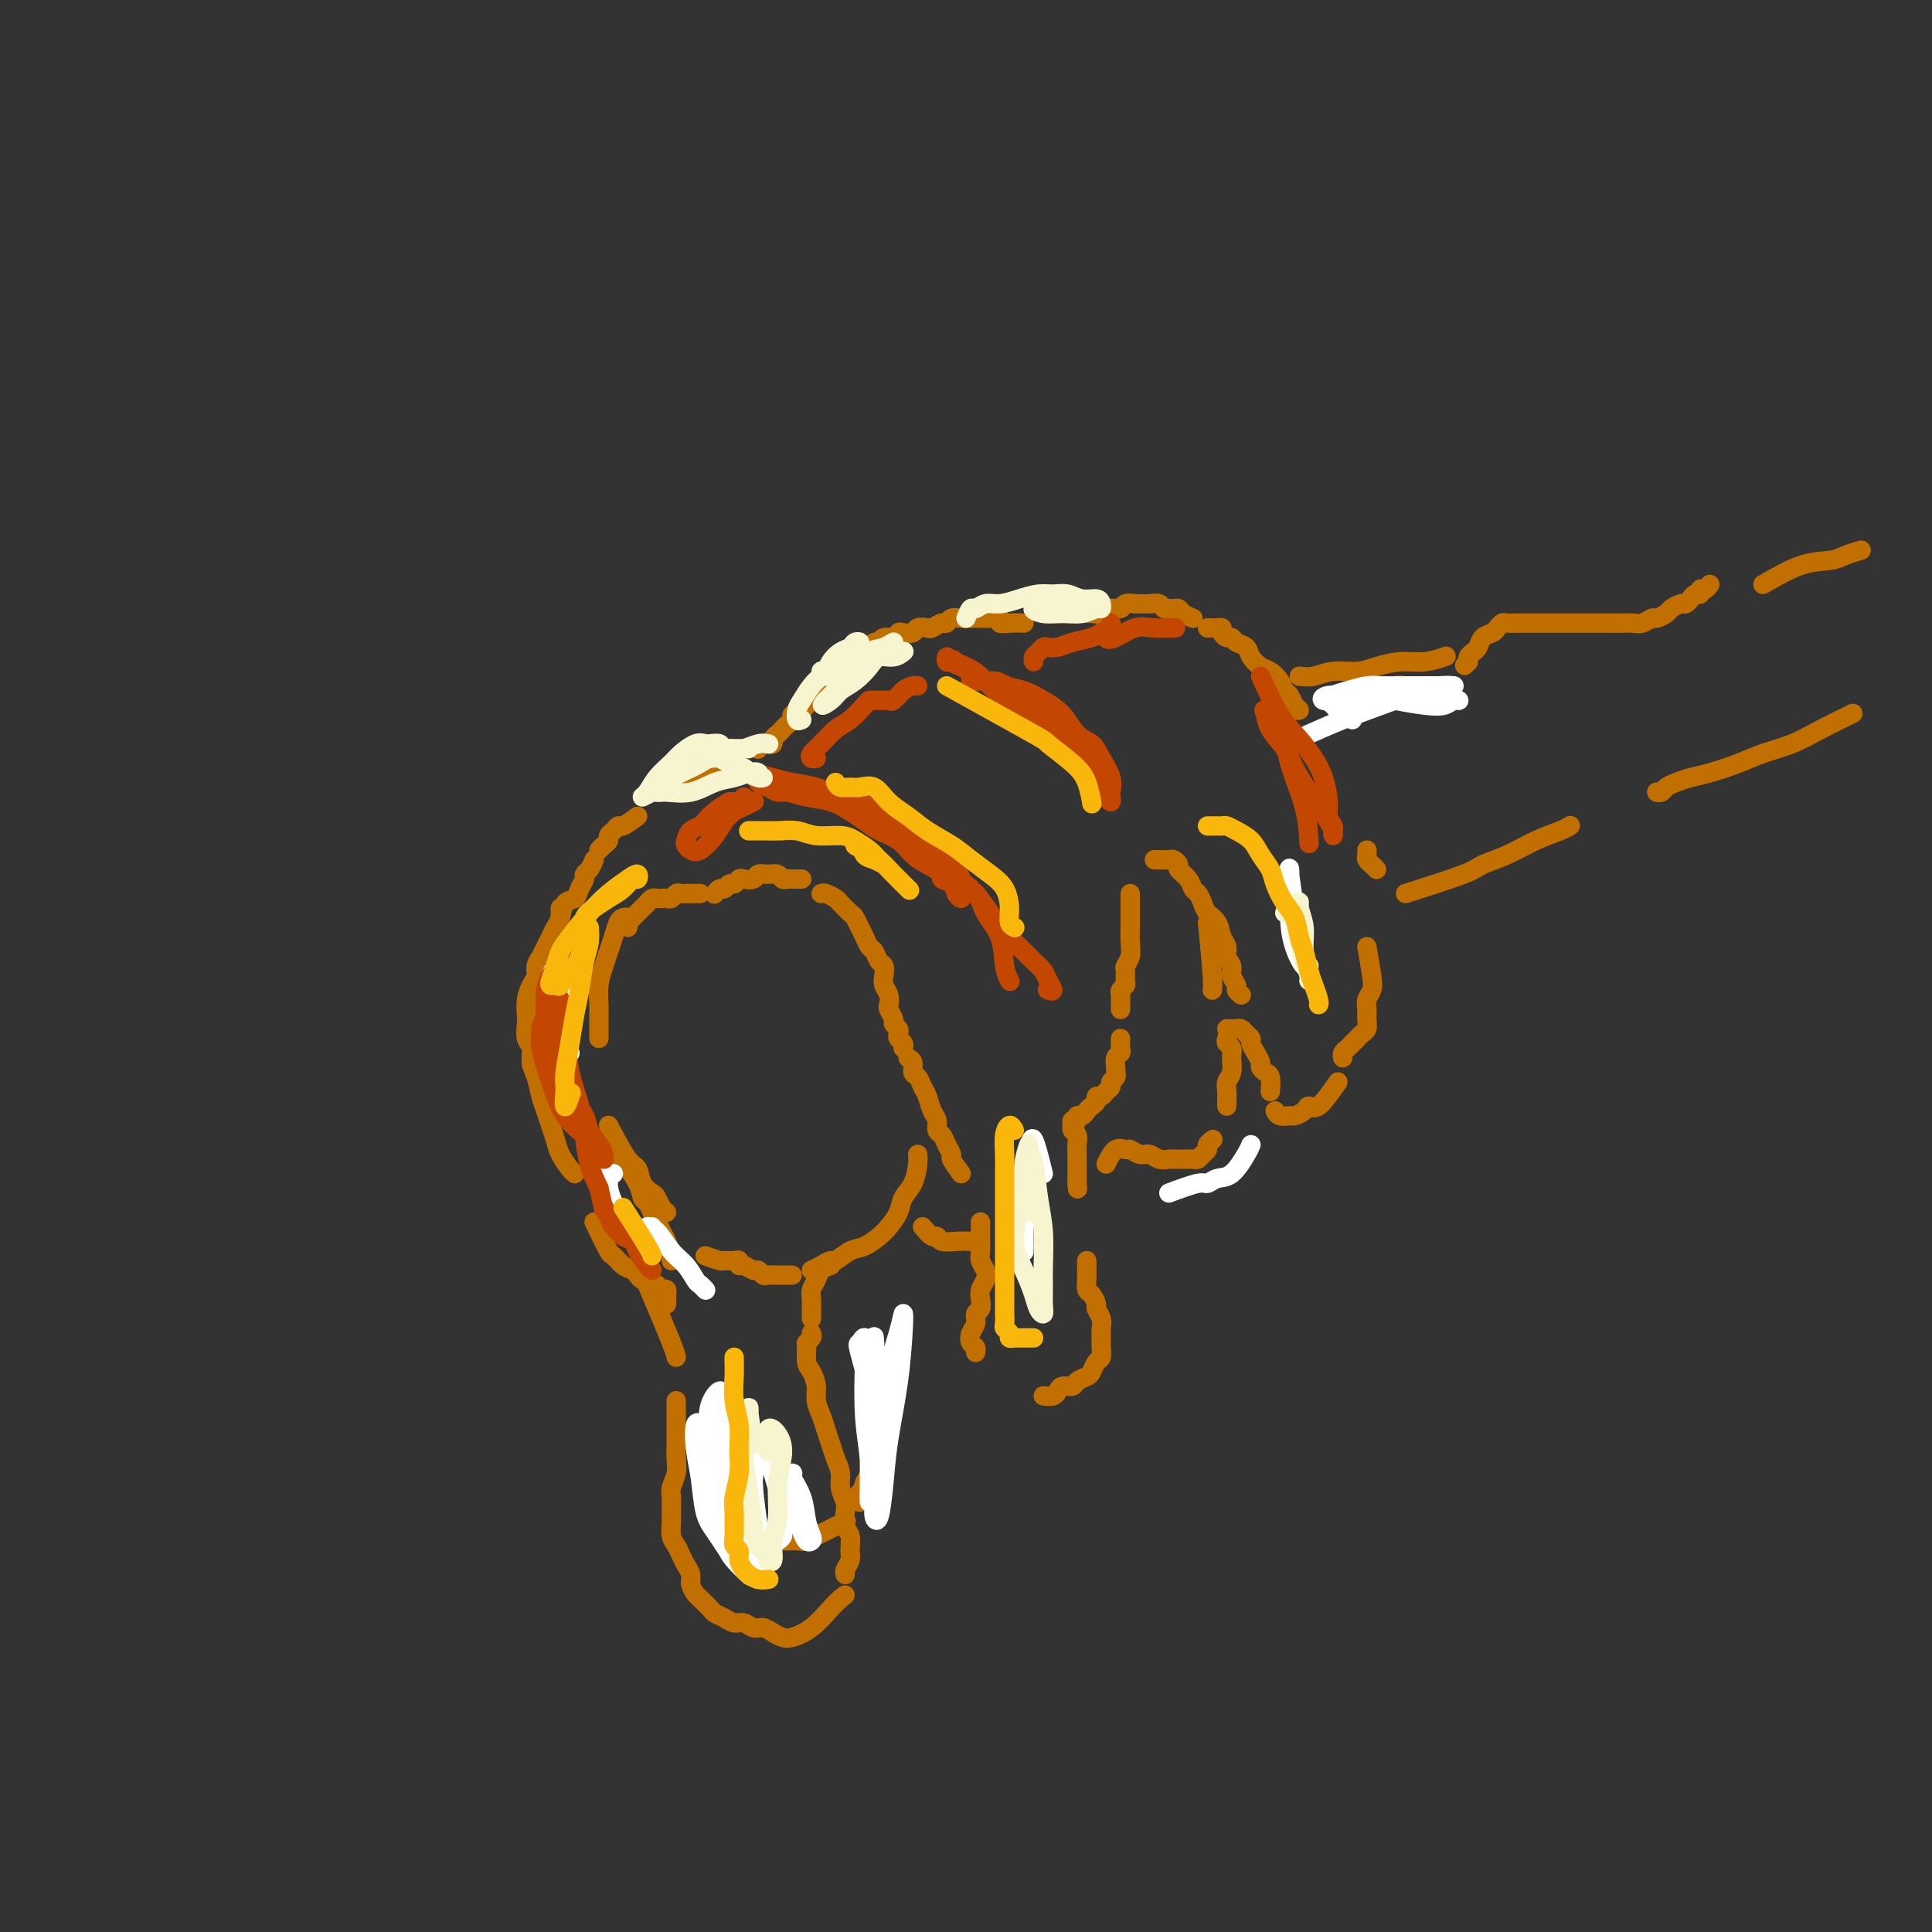 <svg viewBox='0 0 400 400' version='1.1' xmlns='http://www.w3.org/2000/svg' xmlns:xlink='http://www.w3.org/1999/xlink'><rect x="0" y="0" width="400" height="400" fill="#333333" stroke="none"/><g fill='none' stroke='rgb(194,111,1)' stroke-width='4' stroke-linecap='round' stroke-linejoin='round'><path d='M354,121c-0.303,0.455 -0.606,0.909 -1,1c-0.394,0.091 -0.879,-0.182 -1,0c-0.121,0.182 0.123,0.818 0,1c-0.123,0.182 -0.614,-0.092 -1,0c-0.386,0.092 -0.665,0.549 -1,1c-0.335,0.451 -0.724,0.895 -1,1c-0.276,0.105 -0.440,-0.131 -1,0c-0.560,0.131 -1.515,0.627 -2,1c-0.485,0.373 -0.500,0.622 -1,1c-0.500,0.378 -1.484,0.886 -2,1c-0.516,0.114 -0.565,-0.166 -1,0c-0.435,0.166 -1.256,0.776 -2,1c-0.744,0.224 -1.411,0.060 -2,0c-0.589,-0.060 -1.102,-0.016 -2,0c-0.898,0.016 -2.183,0.004 -3,0c-0.817,-0.004 -1.166,-0.001 -2,0c-0.834,0.001 -2.153,0.000 -3,0c-0.847,-0.000 -1.223,-0.000 -2,0c-0.777,0.000 -1.956,0.000 -3,0c-1.044,-0.000 -1.953,-0.001 -3,0c-1.047,0.001 -2.231,0.003 -3,0c-0.769,-0.003 -1.122,-0.012 -2,0c-0.878,0.012 -2.280,0.044 -3,0c-0.720,-0.044 -0.756,-0.163 -1,0c-0.244,0.163 -0.695,0.607 -1,1c-0.305,0.393 -0.464,0.735 -1,1c-0.536,0.265 -1.450,0.452 -2,1c-0.550,0.548 -0.735,1.456 -1,2c-0.265,0.544 -0.610,0.723 -1,1c-0.390,0.277 -0.826,0.650 -1,1c-0.174,0.350 -0.087,0.675 0,1'/><path d='M304,137c-1.333,1.333 -0.667,0.667 0,0'/><path d='M299,142c-2.899,-0.008 -5.798,-0.016 -7,0c-1.202,0.016 -0.707,0.056 -1,0c-0.293,-0.056 -1.373,-0.207 -2,0c-0.627,0.207 -0.802,0.772 -1,1c-0.198,0.228 -0.419,0.117 -1,0c-0.581,-0.117 -1.522,-0.242 -2,0c-0.478,0.242 -0.493,0.849 -1,1c-0.507,0.151 -1.507,-0.155 -2,0c-0.493,0.155 -0.479,0.773 -1,1c-0.521,0.227 -1.577,0.065 -2,0c-0.423,-0.065 -0.211,-0.032 0,0'/><path d='M268,147c0.512,0.057 1.025,0.115 1,0c-0.025,-0.115 -0.587,-0.402 -1,-1c-0.413,-0.598 -0.677,-1.507 -1,-2c-0.323,-0.493 -0.707,-0.568 -1,-1c-0.293,-0.432 -0.497,-1.219 -1,-2c-0.503,-0.781 -1.304,-1.557 -2,-2c-0.696,-0.443 -1.286,-0.553 -2,-1c-0.714,-0.447 -1.553,-1.229 -2,-2c-0.447,-0.771 -0.502,-1.530 -1,-2c-0.498,-0.470 -1.439,-0.652 -2,-1c-0.561,-0.348 -0.742,-0.864 -1,-1c-0.258,-0.136 -0.594,0.107 -1,0c-0.406,-0.107 -0.883,-0.565 -1,-1c-0.117,-0.435 0.126,-0.849 0,-1c-0.126,-0.151 -0.621,-0.041 -1,0c-0.379,0.041 -0.640,0.011 -1,0c-0.360,-0.011 -0.817,-0.003 -1,0c-0.183,0.003 -0.091,0.002 0,0'/><path d='M247,128c-0.756,-0.309 -1.512,-0.618 -2,-1c-0.488,-0.382 -0.707,-0.838 -1,-1c-0.293,-0.162 -0.658,-0.029 -1,0c-0.342,0.029 -0.659,-0.045 -1,0c-0.341,0.045 -0.706,0.208 -1,0c-0.294,-0.208 -0.516,-0.789 -1,-1c-0.484,-0.211 -1.228,-0.052 -2,0c-0.772,0.052 -1.572,-0.001 -2,0c-0.428,0.001 -0.485,0.057 -1,0c-0.515,-0.057 -1.488,-0.225 -2,0c-0.512,0.225 -0.564,0.845 -1,1c-0.436,0.155 -1.257,-0.155 -2,0c-0.743,0.155 -1.407,0.773 -2,1c-0.593,0.227 -1.115,0.061 -2,0c-0.885,-0.061 -2.135,-0.016 -3,0c-0.865,0.016 -1.346,0.004 -2,0c-0.654,-0.004 -1.482,-0.001 -2,0c-0.518,0.001 -0.726,0.000 -1,0c-0.274,-0.000 -0.612,-0.000 -1,0c-0.388,0.000 -0.825,0.000 -1,0c-0.175,-0.000 -0.087,-0.000 0,0'/><path d='M212,129c-1.027,-0.030 -2.054,-0.061 -3,0c-0.946,0.061 -1.812,0.212 -2,0c-0.188,-0.212 0.302,-0.789 0,-1c-0.302,-0.211 -1.394,-0.057 -2,0c-0.606,0.057 -0.725,0.015 -1,0c-0.275,-0.015 -0.707,-0.005 -1,0c-0.293,0.005 -0.446,0.005 -1,0c-0.554,-0.005 -1.509,-0.017 -2,0c-0.491,0.017 -0.517,0.061 -1,0c-0.483,-0.061 -1.424,-0.226 -2,0c-0.576,0.226 -0.788,0.844 -1,1c-0.212,0.156 -0.423,-0.151 -1,0c-0.577,0.151 -1.520,0.759 -2,1c-0.480,0.241 -0.496,0.116 -1,0c-0.504,-0.116 -1.496,-0.223 -2,0c-0.504,0.223 -0.520,0.777 -1,1c-0.480,0.223 -1.424,0.116 -2,0c-0.576,-0.116 -0.784,-0.242 -1,0c-0.216,0.242 -0.440,0.853 -1,1c-0.560,0.147 -1.457,-0.171 -2,0c-0.543,0.171 -0.733,0.829 -1,1c-0.267,0.171 -0.610,-0.146 -1,0c-0.390,0.146 -0.826,0.756 -1,1c-0.174,0.244 -0.087,0.122 0,0'/><path d='M170,143c-0.342,0.446 -0.683,0.893 -1,1c-0.317,0.107 -0.609,-0.125 -1,0c-0.391,0.125 -0.879,0.607 -1,1c-0.121,0.393 0.126,0.697 0,1c-0.126,0.303 -0.625,0.606 -1,1c-0.375,0.394 -0.625,0.879 -1,1c-0.375,0.121 -0.874,-0.122 -1,0c-0.126,0.122 0.120,0.610 0,1c-0.120,0.390 -0.606,0.683 -1,1c-0.394,0.317 -0.697,0.660 -1,1c-0.303,0.340 -0.606,0.679 -1,1c-0.394,0.321 -0.880,0.626 -1,1c-0.120,0.374 0.125,0.819 0,1c-0.125,0.181 -0.621,0.100 -1,0c-0.379,-0.100 -0.640,-0.219 -1,0c-0.360,0.219 -0.817,0.777 -1,1c-0.183,0.223 -0.091,0.112 0,0'/><path d='M152,160c-0.333,-0.000 -0.667,-0.000 -1,0c-0.333,0.000 -0.667,0.000 -1,0c-0.333,-0.000 -0.667,-0.000 -1,0c-0.333,0.000 -0.667,0.000 -1,0c-0.333,-0.000 -0.667,-0.001 -1,0c-0.333,0.001 -0.666,0.004 -1,0c-0.334,-0.004 -0.668,-0.016 -1,0c-0.332,0.016 -0.662,0.060 -1,0c-0.338,-0.060 -0.683,-0.222 -1,0c-0.317,0.222 -0.607,0.830 -1,1c-0.393,0.170 -0.889,-0.099 -1,0c-0.111,0.099 0.162,0.565 0,1c-0.162,0.435 -0.761,0.839 -1,1c-0.239,0.161 -0.120,0.081 0,0'/><path d='M132,169c-1.176,0.869 -2.353,1.739 -3,2c-0.647,0.261 -0.765,-0.085 -1,0c-0.235,0.085 -0.589,0.601 -1,1c-0.411,0.399 -0.881,0.682 -1,1c-0.119,0.318 0.112,0.673 0,1c-0.112,0.327 -0.569,0.627 -1,1c-0.431,0.373 -0.838,0.821 -1,1c-0.162,0.179 -0.081,0.090 0,0'/><path d='M116,188c-0.002,0.325 -0.004,0.651 0,1c0.004,0.349 0.015,0.723 0,1c-0.015,0.277 -0.057,0.458 0,1c0.057,0.542 0.211,1.445 0,2c-0.211,0.555 -0.789,0.763 -1,1c-0.211,0.237 -0.057,0.504 0,1c0.057,0.496 0.015,1.221 0,2c-0.015,0.779 -0.004,1.611 0,2c0.004,0.389 0.000,0.335 0,1c-0.000,0.665 0.004,2.050 0,3c-0.004,0.950 -0.015,1.464 0,2c0.015,0.536 0.057,1.093 0,2c-0.057,0.907 -0.211,2.163 0,3c0.211,0.837 0.789,1.255 1,2c0.211,0.745 0.057,1.816 0,3c-0.057,1.184 -0.016,2.481 0,3c0.016,0.519 0.008,0.259 0,0'/><path d='M123,253c1.201,2.477 2.402,4.954 3,6c0.598,1.046 0.593,0.661 1,1c0.407,0.339 1.226,1.401 2,2c0.774,0.599 1.504,0.734 2,1c0.496,0.266 0.759,0.663 1,1c0.241,0.337 0.460,0.612 1,1c0.540,0.388 1.402,0.888 2,1c0.598,0.112 0.931,-0.163 1,0c0.069,0.163 -0.125,0.764 0,1c0.125,0.236 0.569,0.105 1,0c0.431,-0.105 0.847,-0.186 1,0c0.153,0.186 0.041,0.637 0,1c-0.041,0.363 -0.011,0.636 0,1c0.011,0.364 0.003,0.818 0,1c-0.003,0.182 -0.002,0.091 0,0'/><path d='M128,239c1.601,2.214 3.203,4.427 4,6c0.797,1.573 0.791,2.505 1,3c0.209,0.495 0.633,0.554 1,1c0.367,0.446 0.676,1.279 1,2c0.324,0.721 0.661,1.332 1,2c0.339,0.668 0.679,1.395 1,2c0.321,0.605 0.622,1.090 1,2c0.378,0.910 0.833,2.245 1,3c0.167,0.755 0.048,0.930 0,1c-0.048,0.070 -0.024,0.035 0,0'/><path d='M148,290c-0.033,0.666 -0.065,1.332 0,2c0.065,0.668 0.228,1.337 0,2c-0.228,0.663 -0.847,1.318 -1,2c-0.153,0.682 0.159,1.389 0,2c-0.159,0.611 -0.789,1.126 -1,2c-0.211,0.874 -0.002,2.105 0,3c0.002,0.895 -0.203,1.452 0,2c0.203,0.548 0.813,1.087 1,2c0.187,0.913 -0.049,2.198 0,3c0.049,0.802 0.384,1.119 1,2c0.616,0.881 1.513,2.327 2,3c0.487,0.673 0.564,0.573 1,1c0.436,0.427 1.230,1.382 2,2c0.770,0.618 1.515,0.898 2,1c0.485,0.102 0.710,0.027 1,0c0.290,-0.027 0.644,-0.007 1,0c0.356,0.007 0.714,0.002 1,0c0.286,-0.002 0.499,0.000 1,0c0.501,-0.000 1.289,-0.003 2,0c0.711,0.003 1.345,0.012 2,0c0.655,-0.012 1.330,-0.044 2,0c0.670,0.044 1.336,0.166 2,0c0.664,-0.166 1.327,-0.619 2,-1c0.673,-0.381 1.356,-0.690 2,-1c0.644,-0.310 1.250,-0.622 2,-1c0.750,-0.378 1.643,-0.822 2,-1c0.357,-0.178 0.179,-0.089 0,0'/><path d='M178,311c-0.111,-0.871 -0.222,-1.742 0,-2c0.222,-0.258 0.777,0.096 1,0c0.223,-0.096 0.112,-0.644 0,-1c-0.112,-0.356 -0.227,-0.522 0,-1c0.227,-0.478 0.797,-1.268 1,-2c0.203,-0.732 0.040,-1.405 0,-2c-0.040,-0.595 0.041,-1.111 0,-2c-0.041,-0.889 -0.206,-2.153 0,-3c0.206,-0.847 0.783,-1.279 1,-2c0.217,-0.721 0.073,-1.730 0,-3c-0.073,-1.270 -0.076,-2.799 0,-4c0.076,-1.201 0.230,-2.073 0,-3c-0.230,-0.927 -0.845,-1.908 -1,-3c-0.155,-1.092 0.151,-2.294 0,-3c-0.151,-0.706 -0.757,-0.916 -1,-1c-0.243,-0.084 -0.121,-0.042 0,0'/><path d='M203,253c-0.008,1.512 -0.015,3.024 0,4c0.015,0.976 0.053,1.416 0,2c-0.053,0.584 -0.197,1.311 0,2c0.197,0.689 0.733,1.340 1,2c0.267,0.660 0.264,1.328 0,2c-0.264,0.672 -0.788,1.349 -1,2c-0.212,0.651 -0.113,1.276 0,2c0.113,0.724 0.239,1.546 0,2c-0.239,0.454 -0.845,0.541 -1,1c-0.155,0.459 0.141,1.289 0,2c-0.141,0.711 -0.717,1.301 -1,2c-0.283,0.699 -0.272,1.507 0,2c0.272,0.493 0.804,0.671 1,1c0.196,0.329 0.056,0.808 0,1c-0.056,0.192 -0.028,0.096 0,0'/><path d='M216,289c0.747,0.081 1.495,0.162 2,0c0.505,-0.162 0.769,-0.569 1,-1c0.231,-0.431 0.429,-0.888 1,-1c0.571,-0.112 1.515,0.121 2,0c0.485,-0.121 0.512,-0.595 1,-1c0.488,-0.405 1.437,-0.741 2,-1c0.563,-0.259 0.739,-0.439 1,-1c0.261,-0.561 0.605,-1.501 1,-2c0.395,-0.499 0.839,-0.556 1,-1c0.161,-0.444 0.039,-1.275 0,-2c-0.039,-0.725 0.004,-1.345 0,-2c-0.004,-0.655 -0.056,-1.345 0,-2c0.056,-0.655 0.222,-1.274 0,-2c-0.222,-0.726 -0.830,-1.560 -1,-2c-0.170,-0.440 0.098,-0.485 0,-1c-0.098,-0.515 -0.562,-1.500 -1,-2c-0.438,-0.500 -0.849,-0.515 -1,-1c-0.151,-0.485 -0.040,-1.440 0,-2c0.040,-0.560 0.011,-0.725 0,-1c-0.011,-0.275 -0.003,-0.661 0,-1c0.003,-0.339 0.001,-0.630 0,-1c-0.001,-0.370 -0.000,-0.820 0,-1c0.000,-0.180 0.000,-0.090 0,0'/><path d='M229,241c0.636,-1.277 1.273,-2.553 2,-3c0.727,-0.447 1.545,-0.063 2,0c0.455,0.063 0.546,-0.193 1,0c0.454,0.193 1.272,0.836 2,1c0.728,0.164 1.365,-0.152 2,0c0.635,0.152 1.269,0.773 2,1c0.731,0.227 1.558,0.061 2,0c0.442,-0.061 0.500,-0.015 1,0c0.500,0.015 1.443,0.001 2,0c0.557,-0.001 0.728,0.011 1,0c0.272,-0.011 0.646,-0.044 1,0c0.354,0.044 0.687,0.166 1,0c0.313,-0.166 0.606,-0.619 1,-1c0.394,-0.381 0.889,-0.690 1,-1c0.111,-0.310 -0.162,-0.622 0,-1c0.162,-0.378 0.761,-0.822 1,-1c0.239,-0.178 0.120,-0.089 0,0'/><path d='M269,140c0.943,0.119 1.885,0.238 3,0c1.115,-0.238 2.401,-0.833 4,-1c1.599,-0.167 3.511,0.095 5,0c1.489,-0.095 2.554,-0.548 4,-1c1.446,-0.452 3.274,-0.905 5,-1c1.726,-0.095 3.349,0.167 5,0c1.651,-0.167 3.329,-0.762 4,-1c0.671,-0.238 0.336,-0.119 0,0'/><path d='M283,176c0.022,0.332 0.045,0.663 0,1c-0.045,0.337 -0.156,0.678 0,1c0.156,0.322 0.581,0.625 1,1c0.419,0.375 0.834,0.821 1,1c0.166,0.179 0.083,0.089 0,0'/><path d='M291,185c4.731,-1.504 9.463,-3.008 12,-4c2.537,-0.992 2.880,-1.471 4,-2c1.120,-0.529 3.018,-1.109 5,-2c1.982,-0.891 4.047,-2.095 6,-3c1.953,-0.905 3.795,-1.513 5,-2c1.205,-0.487 1.773,-0.853 2,-1c0.227,-0.147 0.114,-0.073 0,0'/><path d='M343,164c0.351,0.090 0.703,0.180 1,0c0.297,-0.180 0.540,-0.628 1,-1c0.460,-0.372 1.139,-0.666 2,-1c0.861,-0.334 1.905,-0.708 3,-1c1.095,-0.292 2.240,-0.503 4,-1c1.760,-0.497 4.136,-1.279 6,-2c1.864,-0.721 3.215,-1.381 5,-2c1.785,-0.619 4.004,-1.197 6,-2c1.996,-0.803 3.768,-1.832 6,-3c2.232,-1.168 4.923,-2.477 6,-3c1.077,-0.523 0.538,-0.262 0,0'/><path d='M365,121c2.769,-1.600 5.537,-3.199 8,-4c2.463,-0.801 4.619,-0.802 6,-1c1.381,-0.198 1.987,-0.592 3,-1c1.013,-0.408 2.432,-0.831 3,-1c0.568,-0.169 0.284,-0.085 0,0'/><path d='M283,196c0.392,2.244 0.784,4.488 1,6c0.216,1.512 0.255,2.293 0,3c-0.255,0.707 -0.803,1.341 -1,2c-0.197,0.659 -0.042,1.342 0,2c0.042,0.658 -0.030,1.289 0,2c0.030,0.711 0.163,1.500 0,2c-0.163,0.500 -0.622,0.711 -1,1c-0.378,0.289 -0.676,0.655 -1,1c-0.324,0.345 -0.675,0.667 -1,1c-0.325,0.333 -0.623,0.677 -1,1c-0.377,0.323 -0.832,0.625 -1,1c-0.168,0.375 -0.048,0.821 0,1c0.048,0.179 0.024,0.089 0,0'/><path d='M277,224c-1.479,2.135 -2.959,4.271 -4,5c-1.041,0.729 -1.645,0.053 -2,0c-0.355,-0.053 -0.463,0.518 -1,1c-0.537,0.482 -1.503,0.875 -2,1c-0.497,0.125 -0.525,-0.018 -1,0c-0.475,0.018 -1.397,0.197 -2,0c-0.603,-0.197 -0.887,-0.771 -1,-1c-0.113,-0.229 -0.057,-0.115 0,0'/><path d='M263,226c0.081,-1.180 0.163,-2.360 0,-3c-0.163,-0.640 -0.569,-0.738 -1,-1c-0.431,-0.262 -0.885,-0.686 -1,-1c-0.115,-0.314 0.110,-0.518 0,-1c-0.110,-0.482 -0.554,-1.243 -1,-2c-0.446,-0.757 -0.893,-1.509 -1,-2c-0.107,-0.491 0.126,-0.720 0,-1c-0.126,-0.280 -0.612,-0.611 -1,-1c-0.388,-0.389 -0.679,-0.836 -1,-1c-0.321,-0.164 -0.674,-0.044 -1,0c-0.326,0.044 -0.626,0.012 -1,0c-0.374,-0.012 -0.821,-0.003 -1,0c-0.179,0.003 -0.089,0.002 0,0'/><path d='M254,215c-0.115,0.349 -0.231,0.698 0,1c0.231,0.302 0.808,0.556 1,1c0.192,0.444 -0.001,1.078 0,2c0.001,0.922 0.196,2.132 0,3c-0.196,0.868 -0.785,1.396 -1,2c-0.215,0.604 -0.058,1.286 0,2c0.058,0.714 0.016,1.462 0,2c-0.016,0.538 -0.004,0.868 0,1c0.004,0.132 0.002,0.066 0,0'/><path d='M257,206c-0.455,-0.357 -0.911,-0.714 -1,-1c-0.089,-0.286 0.187,-0.499 0,-1c-0.187,-0.501 -0.838,-1.288 -1,-2c-0.162,-0.712 0.165,-1.349 0,-2c-0.165,-0.651 -0.821,-1.315 -1,-2c-0.179,-0.685 0.121,-1.391 0,-2c-0.121,-0.609 -0.662,-1.123 -1,-2c-0.338,-0.877 -0.472,-2.118 -1,-3c-0.528,-0.882 -1.450,-1.405 -2,-2c-0.550,-0.595 -0.730,-1.262 -1,-2c-0.270,-0.738 -0.632,-1.545 -1,-2c-0.368,-0.455 -0.743,-0.556 -1,-1c-0.257,-0.444 -0.398,-1.229 -1,-2c-0.602,-0.771 -1.667,-1.527 -2,-2c-0.333,-0.473 0.066,-0.663 0,-1c-0.066,-0.337 -0.596,-0.822 -1,-1c-0.404,-0.178 -0.683,-0.048 -1,0c-0.317,0.048 -0.673,0.013 -1,0c-0.327,-0.013 -0.627,-0.003 -1,0c-0.373,0.003 -0.821,0.001 -1,0c-0.179,-0.001 -0.090,-0.000 0,0'/><path d='M234,185c0.001,1.083 0.001,2.166 0,3c-0.001,0.834 -0.004,1.418 0,2c0.004,0.582 0.015,1.163 0,2c-0.015,0.837 -0.057,1.930 0,3c0.057,1.070 0.212,2.118 0,3c-0.212,0.882 -0.793,1.598 -1,2c-0.207,0.402 -0.041,0.489 0,1c0.041,0.511 -0.041,1.446 0,2c0.041,0.554 0.207,0.725 0,1c-0.207,0.275 -0.788,0.652 -1,1c-0.212,0.348 -0.057,0.668 0,1c0.057,0.332 0.015,0.677 0,1c-0.015,0.323 -0.004,0.626 0,1c0.004,0.374 0.001,0.821 0,1c-0.001,0.179 -0.001,0.089 0,0'/><path d='M232,215c-0.031,0.748 -0.061,1.496 0,2c0.061,0.504 0.214,0.765 0,1c-0.214,0.235 -0.793,0.444 -1,1c-0.207,0.556 -0.040,1.458 0,2c0.040,0.542 -0.045,0.722 0,1c0.045,0.278 0.220,0.653 0,1c-0.220,0.347 -0.833,0.667 -1,1c-0.167,0.333 0.114,0.681 0,1c-0.114,0.319 -0.622,0.610 -1,1c-0.378,0.390 -0.626,0.878 -1,1c-0.374,0.122 -0.873,-0.121 -1,0c-0.127,0.121 0.120,0.606 0,1c-0.120,0.394 -0.605,0.698 -1,1c-0.395,0.302 -0.698,0.602 -1,1c-0.302,0.398 -0.602,0.894 -1,1c-0.398,0.106 -0.892,-0.179 -1,0c-0.108,0.179 0.171,0.821 0,1c-0.171,0.179 -0.792,-0.104 -1,0c-0.208,0.104 -0.003,0.597 0,1c0.003,0.403 -0.195,0.716 0,1c0.195,0.284 0.784,0.537 1,1c0.216,0.463 0.058,1.134 0,2c-0.058,0.866 -0.016,1.925 0,3c0.016,1.075 0.004,2.164 0,3c-0.004,0.836 -0.002,1.418 0,2'/><path d='M223,245c0.167,2.000 0.083,1.000 0,0'/><path d='M199,243c-0.870,-1.200 -1.740,-2.401 -2,-3c-0.260,-0.599 0.089,-0.598 0,-1c-0.089,-0.402 -0.615,-1.209 -1,-2c-0.385,-0.791 -0.628,-1.567 -1,-2c-0.372,-0.433 -0.873,-0.524 -1,-1c-0.127,-0.476 0.121,-1.336 0,-2c-0.121,-0.664 -0.611,-1.133 -1,-2c-0.389,-0.867 -0.678,-2.134 -1,-3c-0.322,-0.866 -0.679,-1.332 -1,-2c-0.321,-0.668 -0.608,-1.538 -1,-2c-0.392,-0.462 -0.889,-0.516 -1,-1c-0.111,-0.484 0.162,-1.400 0,-2c-0.162,-0.600 -0.761,-0.886 -1,-1c-0.239,-0.114 -0.120,-0.057 0,0'/><path d='M187,217c0.111,-0.333 0.222,-0.667 0,-1c-0.222,-0.333 -0.776,-0.666 -1,-1c-0.224,-0.334 -0.116,-0.671 0,-1c0.116,-0.329 0.241,-0.651 0,-1c-0.241,-0.349 -0.848,-0.726 -1,-1c-0.152,-0.274 0.152,-0.443 0,-1c-0.152,-0.557 -0.759,-1.500 -1,-2c-0.241,-0.500 -0.116,-0.558 0,-1c0.116,-0.442 0.224,-1.269 0,-2c-0.224,-0.731 -0.781,-1.366 -1,-2c-0.219,-0.634 -0.100,-1.268 0,-2c0.100,-0.732 0.182,-1.561 0,-2c-0.182,-0.439 -0.626,-0.487 -1,-1c-0.374,-0.513 -0.678,-1.489 -1,-2c-0.322,-0.511 -0.663,-0.555 -1,-1c-0.337,-0.445 -0.672,-1.289 -1,-2c-0.328,-0.711 -0.650,-1.290 -1,-2c-0.350,-0.710 -0.727,-1.553 -1,-2c-0.273,-0.447 -0.441,-0.498 -1,-1c-0.559,-0.502 -1.509,-1.455 -2,-2c-0.491,-0.545 -0.523,-0.682 -1,-1c-0.477,-0.318 -1.398,-0.816 -2,-1c-0.602,-0.184 -0.886,-0.052 -1,0c-0.114,0.052 -0.057,0.026 0,0'/><path d='M166,182c-0.758,0.008 -1.515,0.017 -2,0c-0.485,-0.017 -0.697,-0.058 -1,0c-0.303,0.058 -0.696,0.215 -1,0c-0.304,-0.215 -0.519,-0.804 -1,-1c-0.481,-0.196 -1.228,-0.001 -2,0c-0.772,0.001 -1.569,-0.192 -2,0c-0.431,0.192 -0.497,0.768 -1,1c-0.503,0.232 -1.444,0.119 -2,0c-0.556,-0.119 -0.726,-0.243 -1,0c-0.274,0.243 -0.651,0.853 -1,1c-0.349,0.147 -0.668,-0.171 -1,0c-0.332,0.171 -0.677,0.829 -1,1c-0.323,0.171 -0.626,-0.146 -1,0c-0.374,0.146 -0.821,0.756 -1,1c-0.179,0.244 -0.089,0.122 0,0'/><path d='M145,185c-0.333,-0.001 -0.667,-0.001 -1,0c-0.333,0.001 -0.667,0.004 -1,0c-0.333,-0.004 -0.667,-0.015 -1,0c-0.333,0.015 -0.667,0.057 -1,0c-0.333,-0.057 -0.667,-0.211 -1,0c-0.333,0.211 -0.667,0.788 -1,1c-0.333,0.212 -0.667,0.060 -1,0c-0.333,-0.060 -0.667,-0.027 -1,0c-0.333,0.027 -0.667,0.049 -1,0c-0.333,-0.049 -0.666,-0.168 -1,0c-0.334,0.168 -0.668,0.622 -1,1c-0.332,0.378 -0.663,0.679 -1,1c-0.337,0.321 -0.679,0.661 -1,1c-0.321,0.339 -0.622,0.679 -1,1c-0.378,0.321 -0.832,0.625 -1,1c-0.168,0.375 -0.048,0.821 0,1c0.048,0.179 0.024,0.089 0,0'/><path d='M130,191c0.089,-0.411 0.179,-0.823 0,-1c-0.179,-0.177 -0.625,-0.120 -1,0c-0.375,0.120 -0.679,0.303 -1,1c-0.321,0.697 -0.660,1.909 -1,3c-0.340,1.091 -0.679,2.063 -1,3c-0.321,0.937 -0.622,1.841 -1,3c-0.378,1.159 -0.833,2.573 -1,4c-0.167,1.427 -0.045,2.866 0,4c0.045,1.134 0.012,1.964 0,3c-0.012,1.036 -0.003,2.279 0,3c0.003,0.721 0.001,0.920 0,1c-0.001,0.080 -0.000,0.040 0,0'/><path d='M123,178c-0.302,0.750 -0.605,1.501 -1,2c-0.395,0.499 -0.883,0.748 -1,1c-0.117,0.252 0.137,0.508 0,1c-0.137,0.492 -0.667,1.220 -1,2c-0.333,0.780 -0.470,1.612 -1,2c-0.530,0.388 -1.451,0.330 -2,1c-0.549,0.670 -0.724,2.066 -1,3c-0.276,0.934 -0.652,1.405 -1,2c-0.348,0.595 -0.667,1.314 -1,2c-0.333,0.686 -0.681,1.338 -1,2c-0.319,0.662 -0.611,1.335 -1,2c-0.389,0.665 -0.875,1.323 -1,2c-0.125,0.677 0.110,1.374 0,2c-0.110,0.626 -0.567,1.183 -1,2c-0.433,0.817 -0.844,1.895 -1,3c-0.156,1.105 -0.057,2.239 0,3c0.057,0.761 0.071,1.150 0,2c-0.071,0.850 -0.226,2.160 0,3c0.226,0.840 0.834,1.211 1,2c0.166,0.789 -0.110,1.996 0,3c0.110,1.004 0.607,1.805 1,3c0.393,1.195 0.682,2.784 1,4c0.318,1.216 0.666,2.059 1,3c0.334,0.941 0.653,1.979 1,3c0.347,1.021 0.720,2.025 1,3c0.280,0.975 0.467,1.921 1,3c0.533,1.079 1.413,2.290 2,3c0.587,0.710 0.882,0.917 1,1c0.118,0.083 0.059,0.041 0,0'/><path d='M126,233c1.480,2.808 2.960,5.616 4,7c1.040,1.384 1.640,1.344 2,2c0.360,0.656 0.478,2.008 1,3c0.522,0.992 1.446,1.625 2,2c0.554,0.375 0.736,0.492 1,1c0.264,0.508 0.610,1.406 1,2c0.390,0.594 0.826,0.884 1,1c0.174,0.116 0.087,0.058 0,0'/><path d='M146,260c1.207,0.425 2.414,0.850 3,1c0.586,0.150 0.551,0.025 1,0c0.449,-0.025 1.381,0.050 2,0c0.619,-0.050 0.925,-0.225 1,0c0.075,0.225 -0.082,0.849 0,1c0.082,0.151 0.402,-0.170 1,0c0.598,0.170 1.473,0.830 2,1c0.527,0.170 0.704,-0.151 1,0c0.296,0.151 0.709,0.772 1,1c0.291,0.228 0.460,0.061 1,0c0.540,-0.061 1.451,-0.016 2,0c0.549,0.016 0.735,0.004 1,0c0.265,-0.004 0.610,-0.001 1,0c0.390,0.001 0.826,0.000 1,0c0.174,-0.000 0.087,-0.000 0,0'/><path d='M168,263c0.630,-0.294 1.260,-0.589 2,-1c0.740,-0.411 1.592,-0.939 2,-1c0.408,-0.061 0.374,0.347 1,0c0.626,-0.347 1.912,-1.447 3,-2c1.088,-0.553 1.978,-0.560 3,-1c1.022,-0.440 2.175,-1.313 3,-2c0.825,-0.687 1.321,-1.188 2,-2c0.679,-0.812 1.541,-1.934 2,-3c0.459,-1.066 0.515,-2.076 1,-3c0.485,-0.924 1.398,-1.763 2,-3c0.602,-1.237 0.893,-2.871 1,-4c0.107,-1.129 0.031,-1.751 0,-2c-0.031,-0.249 -0.015,-0.124 0,0'/><path d='M191,254c0.744,0.876 1.488,1.751 2,2c0.512,0.249 0.792,-0.130 1,0c0.208,0.130 0.343,0.767 1,1c0.657,0.233 1.836,0.063 3,0c1.164,-0.063 2.313,-0.017 3,0c0.687,0.017 0.910,0.005 1,0c0.090,-0.005 0.045,-0.002 0,0'/><path d='M250,191c0.422,4.311 0.844,8.622 1,11c0.156,2.378 0.044,2.822 0,3c-0.044,0.178 -0.022,0.089 0,0'/><path d='M134,266c2.000,4.733 4.000,9.467 5,12c1.000,2.533 1.000,2.867 1,3c0.000,0.133 0.000,0.067 0,0'/><path d='M140,290c0.001,1.000 0.001,2.000 0,3c-0.001,1.000 -0.004,2.001 0,3c0.004,0.999 0.015,1.996 0,3c-0.015,1.004 -0.057,2.016 0,3c0.057,0.984 0.212,1.939 0,3c-0.212,1.061 -0.790,2.227 -1,3c-0.210,0.773 -0.053,1.151 0,2c0.053,0.849 0.003,2.167 0,3c-0.003,0.833 0.040,1.182 0,2c-0.040,0.818 -0.164,2.106 0,3c0.164,0.894 0.618,1.394 1,2c0.382,0.606 0.694,1.318 1,2c0.306,0.682 0.607,1.334 1,2c0.393,0.666 0.879,1.344 1,2c0.121,0.656 -0.122,1.289 0,2c0.122,0.711 0.609,1.500 1,2c0.391,0.500 0.685,0.711 1,1c0.315,0.289 0.651,0.656 1,1c0.349,0.344 0.712,0.666 1,1c0.288,0.334 0.500,0.682 1,1c0.500,0.318 1.289,0.606 2,1c0.711,0.394 1.345,0.893 2,1c0.655,0.107 1.331,-0.178 2,0c0.669,0.178 1.333,0.819 2,1c0.667,0.181 1.339,-0.099 2,0c0.661,0.099 1.311,0.577 2,1c0.689,0.423 1.417,0.790 2,1c0.583,0.210 1.022,0.262 2,0c0.978,-0.262 2.494,-0.840 4,-2c1.506,-1.160 3.002,-2.903 4,-4c0.998,-1.097 1.499,-1.549 2,-2'/><path d='M174,331c1.667,-1.333 0.833,-0.667 0,0'/><path d='M172,262c-0.762,0.245 -1.525,0.489 -2,1c-0.475,0.511 -0.663,1.288 -1,2c-0.337,0.712 -0.822,1.357 -1,2c-0.178,0.643 -0.048,1.283 0,2c0.048,0.717 0.013,1.512 0,2c-0.013,0.488 -0.003,0.670 0,1c0.003,0.330 0.001,0.809 0,1c-0.001,0.191 -0.000,0.096 0,0'/><path d='M168,276c0.115,0.318 0.230,0.637 0,1c-0.230,0.363 -0.804,0.772 -1,1c-0.196,0.228 -0.015,0.277 0,1c0.015,0.723 -0.137,2.122 0,3c0.137,0.878 0.561,1.235 1,2c0.439,0.765 0.891,1.937 1,3c0.109,1.063 -0.126,2.017 0,3c0.126,0.983 0.612,1.996 1,3c0.388,1.004 0.677,2.001 1,3c0.323,0.999 0.679,2.001 1,3c0.321,0.999 0.608,1.996 1,3c0.392,1.004 0.889,2.016 1,3c0.111,0.984 -0.162,1.939 0,3c0.162,1.061 0.761,2.227 1,3c0.239,0.773 0.118,1.151 0,2c-0.118,0.849 -0.231,2.167 0,3c0.231,0.833 0.808,1.179 1,2c0.192,0.821 -0.001,2.115 0,3c0.001,0.885 0.196,1.361 0,2c-0.196,0.639 -0.784,1.441 -1,2c-0.216,0.559 -0.062,0.874 0,1c0.062,0.126 0.031,0.063 0,0'/></g>
<g fill='none' stroke='rgb(255,255,255)' stroke-width='4' stroke-linecap='round' stroke-linejoin='round'><path d='M181,291c-1.238,-4.474 -2.476,-8.948 -3,-11c-0.524,-2.052 -0.333,-1.681 0,-2c0.333,-0.319 0.807,-1.328 1,-1c0.193,0.328 0.104,1.993 0,5c-0.104,3.007 -0.224,7.357 0,11c0.224,3.643 0.792,6.578 1,9c0.208,2.422 0.055,4.329 0,6c-0.055,1.671 -0.011,3.105 0,3c0.011,-0.105 -0.011,-1.748 0,-4c0.011,-2.252 0.056,-5.112 0,-8c-0.056,-2.888 -0.211,-5.803 0,-9c0.211,-3.197 0.789,-6.677 1,-9c0.211,-2.323 0.057,-3.489 0,-4c-0.057,-0.511 -0.016,-0.365 0,2c0.016,2.365 0.007,6.951 0,10c-0.007,3.049 -0.013,4.563 0,8c0.013,3.437 0.044,8.799 0,12c-0.044,3.201 -0.163,4.242 0,5c0.163,0.758 0.608,1.234 1,0c0.392,-1.234 0.732,-4.178 1,-7c0.268,-2.822 0.463,-5.520 1,-9c0.537,-3.480 1.416,-7.740 2,-12c0.584,-4.260 0.875,-8.520 1,-11c0.125,-2.480 0.085,-3.180 0,-3c-0.085,0.180 -0.215,1.241 -1,4c-0.785,2.759 -2.224,7.217 -3,11c-0.776,3.783 -0.888,6.892 -1,10'/><path d='M182,297c-1.000,5.444 -1.000,6.556 -1,7c0.000,0.444 0.000,0.222 0,0'/><path d='M152,297c-0.405,-1.292 -0.809,-2.585 -1,-2c-0.191,0.585 -0.168,3.046 0,6c0.168,2.954 0.480,6.400 1,9c0.520,2.600 1.247,4.353 2,6c0.753,1.647 1.533,3.188 2,4c0.467,0.812 0.621,0.893 1,1c0.379,0.107 0.982,0.238 1,0c0.018,-0.238 -0.548,-0.847 -1,-2c-0.452,-1.153 -0.788,-2.851 -1,-5c-0.212,-2.149 -0.298,-4.751 -1,-8c-0.702,-3.249 -2.018,-7.146 -3,-10c-0.982,-2.854 -1.630,-4.665 -2,-6c-0.370,-1.335 -0.462,-2.194 -1,-2c-0.538,0.194 -1.522,1.442 -2,3c-0.478,1.558 -0.451,3.428 0,7c0.451,3.572 1.326,8.847 2,12c0.674,3.153 1.147,4.184 2,6c0.853,1.816 2.086,4.418 3,6c0.914,1.582 1.509,2.143 2,3c0.491,0.857 0.877,2.009 1,2c0.123,-0.009 -0.019,-1.180 0,-3c0.019,-1.820 0.199,-4.291 0,-7c-0.199,-2.709 -0.775,-5.658 -1,-9c-0.225,-3.342 -0.097,-7.077 0,-9c0.097,-1.923 0.164,-2.035 0,-2c-0.164,0.035 -0.559,0.215 0,1c0.559,0.785 2.074,2.173 3,4c0.926,1.827 1.265,4.093 2,6c0.735,1.907 1.868,3.453 3,5'/><path d='M164,313c1.645,2.953 1.758,3.334 2,4c0.242,0.666 0.613,1.617 1,2c0.387,0.383 0.790,0.197 1,0c0.210,-0.197 0.228,-0.407 0,-1c-0.228,-0.593 -0.701,-1.571 -1,-3c-0.299,-1.429 -0.422,-3.311 -1,-5c-0.578,-1.689 -1.609,-3.185 -2,-4c-0.391,-0.815 -0.142,-0.948 0,-1c0.142,-0.052 0.179,-0.024 0,1c-0.179,1.024 -0.572,3.046 -1,5c-0.428,1.954 -0.890,3.842 -1,5c-0.110,1.158 0.134,1.585 0,2c-0.134,0.415 -0.644,0.818 -1,1c-0.356,0.182 -0.557,0.143 -1,0c-0.443,-0.143 -1.126,-0.389 -2,-1c-0.874,-0.611 -1.937,-1.585 -3,-3c-1.063,-1.415 -2.124,-3.269 -3,-5c-0.876,-1.731 -1.567,-3.338 -2,-4c-0.433,-0.662 -0.609,-0.379 -1,0c-0.391,0.379 -0.997,0.855 -1,2c-0.003,1.145 0.599,2.959 1,5c0.401,2.041 0.602,4.310 1,6c0.398,1.690 0.992,2.801 2,4c1.008,1.199 2.431,2.485 3,3c0.569,0.515 0.285,0.257 0,0'/><path d='M127,243c-0.428,-0.074 -0.857,-0.147 -1,0c-0.143,0.147 -0.001,0.516 0,1c0.001,0.484 -0.140,1.084 0,2c0.140,0.916 0.560,2.148 1,3c0.440,0.852 0.899,1.325 1,2c0.101,0.675 -0.155,1.554 0,2c0.155,0.446 0.722,0.460 1,0c0.278,-0.460 0.267,-1.393 0,-2c-0.267,-0.607 -0.791,-0.888 -1,-1c-0.209,-0.112 -0.105,-0.056 0,0'/><path d='M115,215c-0.083,-1.128 -0.166,-2.255 0,-3c0.166,-0.745 0.580,-1.106 1,-2c0.420,-0.894 0.845,-2.321 1,-3c0.155,-0.679 0.039,-0.609 0,-1c-0.039,-0.391 -0.000,-1.243 0,-2c0.000,-0.757 -0.038,-1.418 0,-2c0.038,-0.582 0.152,-1.083 0,-1c-0.152,0.083 -0.570,0.751 -1,2c-0.430,1.249 -0.872,3.081 -1,5c-0.128,1.919 0.057,3.926 0,6c-0.057,2.074 -0.355,4.216 0,6c0.355,1.784 1.365,3.211 2,4c0.635,0.789 0.896,0.940 1,1c0.104,0.060 0.052,0.030 0,0'/><path d='M149,309c-0.867,-1.668 -1.734,-3.336 -2,-4c-0.266,-0.664 0.069,-0.326 0,-1c-0.069,-0.674 -0.541,-2.362 -1,-4c-0.459,-1.638 -0.904,-3.225 -1,-4c-0.096,-0.775 0.159,-0.738 0,-1c-0.159,-0.262 -0.730,-0.822 -1,0c-0.270,0.822 -0.237,3.025 0,5c0.237,1.975 0.679,3.720 1,6c0.321,2.280 0.520,5.093 1,7c0.480,1.907 1.239,2.907 2,4c0.761,1.093 1.524,2.278 2,3c0.476,0.722 0.666,0.983 1,1c0.334,0.017 0.814,-0.208 1,-1c0.186,-0.792 0.079,-2.152 0,-4c-0.079,-1.848 -0.130,-4.183 0,-7c0.130,-2.817 0.440,-6.115 0,-9c-0.440,-2.885 -1.632,-5.357 -2,-7c-0.368,-1.643 0.086,-2.457 0,-2c-0.086,0.457 -0.713,2.185 -1,4c-0.287,1.815 -0.236,3.716 0,6c0.236,2.284 0.655,4.951 1,7c0.345,2.049 0.614,3.481 1,5c0.386,1.519 0.889,3.126 1,4c0.111,0.874 -0.169,1.017 0,1c0.169,-0.017 0.787,-0.193 1,-1c0.213,-0.807 0.019,-2.244 0,-4c-0.019,-1.756 0.135,-3.830 0,-6c-0.135,-2.170 -0.561,-4.435 -1,-7c-0.439,-2.565 -0.891,-5.430 -1,-7c-0.109,-1.570 0.124,-1.846 0,-2c-0.124,-0.154 -0.607,-0.187 -1,1c-0.393,1.187 -0.697,3.593 -1,6'/><path d='M149,298c-0.054,2.238 0.811,5.333 1,8c0.189,2.667 -0.299,4.907 0,7c0.299,2.093 1.386,4.040 2,5c0.614,0.960 0.757,0.934 1,1c0.243,0.066 0.587,0.224 1,0c0.413,-0.224 0.895,-0.831 1,-2c0.105,-1.169 -0.168,-2.901 0,-5c0.168,-2.099 0.776,-4.565 1,-6c0.224,-1.435 0.064,-1.839 0,-2c-0.064,-0.161 -0.032,-0.081 0,0'/><path d='M135,254c-0.579,-0.010 -1.157,-0.020 -1,0c0.157,0.020 1.050,0.071 2,1c0.950,0.929 1.957,2.736 3,4c1.043,1.264 2.122,1.985 3,3c0.878,1.015 1.555,2.324 2,3c0.445,0.676 0.658,0.721 1,1c0.342,0.279 0.812,0.794 1,1c0.188,0.206 0.094,0.103 0,0'/><path d='M216,243c-0.762,-3.084 -1.525,-6.168 -2,-7c-0.475,-0.832 -0.663,0.586 -1,3c-0.337,2.414 -0.822,5.822 -1,9c-0.178,3.178 -0.048,6.125 0,8c0.048,1.875 0.014,2.679 0,3c-0.014,0.321 -0.007,0.161 0,0'/><path d='M242,247c2.352,-0.875 4.703,-1.750 6,-2c1.297,-0.250 1.538,0.126 2,0c0.462,-0.126 1.143,-0.752 2,-1c0.857,-0.248 1.889,-0.118 3,-1c1.111,-0.882 2.299,-2.776 3,-4c0.701,-1.224 0.915,-1.778 1,-2c0.085,-0.222 0.043,-0.111 0,0'/><path d='M268,188c-0.421,-2.800 -0.843,-5.601 -1,-7c-0.157,-1.399 -0.050,-1.397 0,-1c0.050,0.397 0.041,1.189 0,3c-0.041,1.811 -0.116,4.643 0,7c0.116,2.357 0.423,4.240 1,6c0.577,1.760 1.425,3.397 2,4c0.575,0.603 0.879,0.172 1,0c0.121,-0.172 0.061,-0.086 0,0'/><path d='M280,149c-0.334,-0.303 -0.668,-0.606 -1,-1c-0.332,-0.394 -0.662,-0.879 -1,-1c-0.338,-0.121 -0.685,0.123 -1,0c-0.315,-0.123 -0.597,-0.611 -1,-1c-0.403,-0.389 -0.928,-0.679 -1,-1c-0.072,-0.321 0.308,-0.675 1,-1c0.692,-0.325 1.696,-0.623 3,-1c1.304,-0.377 2.908,-0.833 4,-1c1.092,-0.167 1.672,-0.045 3,0c1.328,0.045 3.405,0.011 5,0c1.595,-0.011 2.709,-0.000 4,0c1.291,0.000 2.759,-0.010 4,0c1.241,0.010 2.256,0.040 2,0c-0.256,-0.040 -1.783,-0.150 -3,0c-1.217,0.150 -2.124,0.562 -3,1c-0.876,0.438 -1.720,0.903 -3,1c-1.280,0.097 -2.995,-0.174 -5,0c-2.005,0.174 -4.301,0.793 -6,1c-1.699,0.207 -2.801,0.002 -4,0c-1.199,-0.002 -2.493,0.198 -3,0c-0.507,-0.198 -0.226,-0.796 1,-1c1.226,-0.204 3.396,-0.015 5,0c1.604,0.015 2.642,-0.143 4,0c1.358,0.143 3.034,0.589 5,1c1.966,0.411 4.220,0.787 6,1c1.780,0.213 3.085,0.263 4,0c0.915,-0.263 1.439,-0.840 2,-1c0.561,-0.160 1.160,0.097 1,0c-0.160,-0.097 -1.080,-0.549 -2,-1'/><path d='M300,144c3.049,-0.240 -2.329,-0.341 -6,0c-3.671,0.341 -5.633,1.122 -8,2c-2.367,0.878 -5.137,1.852 -8,3c-2.863,1.148 -5.818,2.471 -7,3c-1.182,0.529 -0.591,0.265 0,0'/><path d='M115,213c-0.528,-3.967 -1.056,-7.933 -1,-10c0.056,-2.067 0.694,-2.233 1,-2c0.306,0.233 0.278,0.866 0,2c-0.278,1.134 -0.806,2.769 -1,4c-0.194,1.231 -0.055,2.057 0,3c0.055,0.943 0.025,2.001 0,3c-0.025,0.999 -0.045,1.938 0,3c0.045,1.062 0.156,2.246 0,3c-0.156,0.754 -0.578,1.078 0,1c0.578,-0.078 2.156,-0.560 3,-1c0.844,-0.440 0.956,-0.840 1,-1c0.044,-0.160 0.022,-0.080 0,0'/></g>
<g fill='none' stroke='rgb(195,71,1)' stroke-width='4' stroke-linecap='round' stroke-linejoin='round'><path d='M159,163c1.244,-0.397 2.488,-0.794 3,-1c0.512,-0.206 0.293,-0.221 1,0c0.707,0.221 2.340,0.677 4,1c1.660,0.323 3.347,0.512 5,1c1.653,0.488 3.271,1.274 5,2c1.729,0.726 3.569,1.390 5,2c1.431,0.610 2.454,1.164 4,2c1.546,0.836 3.616,1.954 5,3c1.384,1.046 2.084,2.020 3,3c0.916,0.980 2.050,1.966 3,3c0.950,1.034 1.715,2.118 2,3c0.285,0.882 0.089,1.564 0,2c-0.089,0.436 -0.070,0.625 0,1c0.070,0.375 0.193,0.936 0,1c-0.193,0.064 -0.702,-0.367 -1,-1c-0.298,-0.633 -0.387,-1.467 -1,-2c-0.613,-0.533 -1.752,-0.765 -2,-1c-0.248,-0.235 0.394,-0.471 0,-1c-0.394,-0.529 -1.824,-1.349 -3,-2c-1.176,-0.651 -2.099,-1.133 -3,-2c-0.901,-0.867 -1.779,-2.120 -3,-3c-1.221,-0.880 -2.783,-1.387 -4,-2c-1.217,-0.613 -2.087,-1.331 -3,-2c-0.913,-0.669 -1.869,-1.289 -3,-2c-1.131,-0.711 -2.438,-1.514 -4,-2c-1.562,-0.486 -3.378,-0.655 -5,-1c-1.622,-0.345 -3.048,-0.867 -4,-1c-0.952,-0.133 -1.429,0.122 -2,0c-0.571,-0.122 -1.236,-0.620 -2,-1c-0.764,-0.380 -1.629,-0.641 -2,-1c-0.371,-0.359 -0.249,-0.817 0,-1c0.249,-0.183 0.624,-0.092 1,0'/><path d='M158,161c-2.509,-1.134 0.218,-0.470 2,0c1.782,0.470 2.619,0.747 4,1c1.381,0.253 3.306,0.483 5,1c1.694,0.517 3.155,1.319 5,2c1.845,0.681 4.072,1.239 6,2c1.928,0.761 3.558,1.724 5,3c1.442,1.276 2.697,2.865 4,4c1.303,1.135 2.656,1.816 4,3c1.344,1.184 2.681,2.872 4,4c1.319,1.128 2.622,1.695 4,3c1.378,1.305 2.831,3.347 4,5c1.169,1.653 2.053,2.918 3,4c0.947,1.082 1.957,1.982 3,3c1.043,1.018 2.118,2.154 3,3c0.882,0.846 1.571,1.404 2,2c0.429,0.596 0.600,1.232 1,2c0.400,0.768 1.031,1.668 1,2c-0.031,0.332 -0.723,0.095 -1,0c-0.277,-0.095 -0.138,-0.047 0,0'/><path d='M198,185c0.121,0.092 0.242,0.184 1,0c0.758,-0.184 2.154,-0.644 3,0c0.846,0.644 1.141,2.394 2,4c0.859,1.606 2.282,3.070 3,5c0.718,1.930 0.732,4.327 1,6c0.268,1.673 0.791,2.621 1,3c0.209,0.379 0.105,0.190 0,0'/><path d='M202,141c-0.606,-0.007 -1.212,-0.014 -1,0c0.212,0.014 1.242,0.048 2,0c0.758,-0.048 1.246,-0.177 2,0c0.754,0.177 1.776,0.660 3,1c1.224,0.340 2.649,0.538 4,1c1.351,0.462 2.626,1.190 4,2c1.374,0.810 2.845,1.704 4,3c1.155,1.296 1.994,2.995 3,4c1.006,1.005 2.178,1.315 3,2c0.822,0.685 1.293,1.743 2,3c0.707,1.257 1.651,2.713 2,4c0.349,1.287 0.104,2.405 0,3c-0.104,0.595 -0.068,0.666 0,1c0.068,0.334 0.167,0.932 0,1c-0.167,0.068 -0.600,-0.393 -1,-1c-0.400,-0.607 -0.767,-1.359 -1,-2c-0.233,-0.641 -0.334,-1.172 -1,-2c-0.666,-0.828 -1.899,-1.954 -3,-3c-1.101,-1.046 -2.069,-2.012 -3,-3c-0.931,-0.988 -1.824,-1.997 -3,-3c-1.176,-1.003 -2.635,-1.998 -4,-3c-1.365,-1.002 -2.635,-2.010 -4,-3c-1.365,-0.990 -2.825,-1.963 -4,-3c-1.175,-1.037 -2.067,-2.139 -3,-3c-0.933,-0.861 -1.908,-1.482 -3,-2c-1.092,-0.518 -2.301,-0.934 -3,-1c-0.699,-0.066 -0.888,0.220 -1,0c-0.112,-0.220 -0.145,-0.944 0,-1c0.145,-0.056 0.470,0.555 1,1c0.530,0.445 1.265,0.722 2,1'/><path d='M199,138c-4.304,-3.604 0.435,0.385 3,2c2.565,1.615 2.955,0.857 4,1c1.045,0.143 2.744,1.187 4,2c1.256,0.813 2.070,1.396 3,2c0.930,0.604 1.975,1.229 3,2c1.025,0.771 2.031,1.688 3,3c0.969,1.312 1.903,3.018 3,4c1.097,0.982 2.358,1.241 3,2c0.642,0.759 0.667,2.019 1,3c0.333,0.981 0.976,1.685 1,2c0.024,0.315 -0.572,0.243 -1,0c-0.428,-0.243 -0.689,-0.657 -1,-1c-0.311,-0.343 -0.672,-0.614 -1,-1c-0.328,-0.386 -0.624,-0.887 -1,-1c-0.376,-0.113 -0.832,0.162 -1,0c-0.168,-0.162 -0.048,-0.761 0,-1c0.048,-0.239 0.024,-0.120 0,0'/><path d='M261,140c1.315,2.913 2.629,5.826 4,8c1.371,2.174 2.797,3.607 4,5c1.203,1.393 2.183,2.744 3,4c0.817,1.256 1.473,2.416 2,4c0.527,1.584 0.926,3.592 1,5c0.074,1.408 -0.176,2.217 0,3c0.176,0.783 0.777,1.539 1,2c0.223,0.461 0.068,0.626 0,1c-0.068,0.374 -0.047,0.959 0,1c0.047,0.041 0.122,-0.460 0,-1c-0.122,-0.540 -0.440,-1.119 -1,-2c-0.560,-0.881 -1.362,-2.063 -2,-3c-0.638,-0.937 -1.113,-1.630 -2,-3c-0.887,-1.370 -2.188,-3.416 -3,-5c-0.812,-1.584 -1.136,-2.707 -2,-4c-0.864,-1.293 -2.269,-2.758 -3,-4c-0.731,-1.242 -0.788,-2.261 -1,-3c-0.212,-0.739 -0.579,-1.199 0,-1c0.579,0.199 2.103,1.056 3,3c0.897,1.944 1.168,4.975 2,8c0.832,3.025 2.224,6.045 3,9c0.776,2.955 0.936,5.844 1,7c0.064,1.156 0.032,0.578 0,0'/><path d='M116,212c-1.152,-0.632 -2.303,-1.263 -3,-1c-0.697,0.263 -0.939,1.421 -1,2c-0.061,0.579 0.059,0.581 0,1c-0.059,0.419 -0.296,1.256 0,3c0.296,1.744 1.127,4.395 2,7c0.873,2.605 1.790,5.165 3,7c1.210,1.835 2.715,2.946 4,4c1.285,1.054 2.351,2.053 3,3c0.649,0.947 0.879,1.842 1,2c0.121,0.158 0.131,-0.422 0,-1c-0.131,-0.578 -0.402,-1.154 -1,-2c-0.598,-0.846 -1.523,-1.963 -2,-3c-0.477,-1.037 -0.505,-1.995 -1,-3c-0.495,-1.005 -1.457,-2.057 -2,-3c-0.543,-0.943 -0.666,-1.775 -1,-3c-0.334,-1.225 -0.878,-2.842 -1,-4c-0.122,-1.158 0.178,-1.858 0,-3c-0.178,-1.142 -0.832,-2.726 -1,-4c-0.168,-1.274 0.152,-2.239 0,-3c-0.152,-0.761 -0.776,-1.318 -1,-2c-0.224,-0.682 -0.047,-1.489 0,-2c0.047,-0.511 -0.036,-0.726 0,-1c0.036,-0.274 0.190,-0.605 0,-1c-0.190,-0.395 -0.724,-0.852 -1,-1c-0.276,-0.148 -0.295,0.013 0,1c0.295,0.987 0.904,2.801 1,4c0.096,1.199 -0.320,1.784 0,3c0.320,1.216 1.377,3.062 2,5c0.623,1.938 0.811,3.969 1,6'/><path d='M118,223c0.850,3.574 0.974,3.007 1,3c0.026,-0.007 -0.046,0.544 0,1c0.046,0.456 0.208,0.815 0,1c-0.208,0.185 -0.788,0.194 -1,0c-0.212,-0.194 -0.057,-0.591 0,-1c0.057,-0.409 0.016,-0.831 0,-1c-0.016,-0.169 -0.008,-0.084 0,0'/><path d='M118,210c-0.312,-0.056 -0.623,-0.112 -1,0c-0.377,0.112 -0.819,0.393 -1,0c-0.181,-0.393 -0.100,-1.458 0,-2c0.100,-0.542 0.220,-0.560 0,-1c-0.220,-0.440 -0.781,-1.302 -1,-2c-0.219,-0.698 -0.098,-1.234 0,-2c0.098,-0.766 0.173,-1.764 0,-2c-0.173,-0.236 -0.592,0.290 -1,1c-0.408,0.710 -0.803,1.606 -1,3c-0.197,1.394 -0.197,3.287 0,5c0.197,1.713 0.589,3.245 1,5c0.411,1.755 0.841,3.734 1,5c0.159,1.266 0.046,1.821 0,3c-0.046,1.179 -0.027,2.983 0,3c0.027,0.017 0.060,-1.753 0,-3c-0.060,-1.247 -0.213,-1.972 0,-3c0.213,-1.028 0.792,-2.360 1,-4c0.208,-1.640 0.044,-3.589 0,-5c-0.044,-1.411 0.034,-2.283 0,-2c-0.034,0.283 -0.178,1.722 0,3c0.178,1.278 0.677,2.396 1,4c0.323,1.604 0.471,3.695 1,6c0.529,2.305 1.441,4.824 2,7c0.559,2.176 0.766,4.009 1,6c0.234,1.991 0.495,4.140 1,6c0.505,1.860 1.252,3.430 2,5'/><path d='M124,246c1.416,6.228 0.956,4.299 1,4c0.044,-0.299 0.593,1.033 1,2c0.407,0.967 0.671,1.570 1,2c0.329,0.430 0.722,0.686 1,1c0.278,0.314 0.442,0.687 1,1c0.558,0.313 1.509,0.567 2,1c0.491,0.433 0.523,1.044 1,2c0.477,0.956 1.398,2.257 2,3c0.602,0.743 0.886,0.926 1,1c0.114,0.074 0.057,0.037 0,0'/><path d='M154,165c-0.311,0.422 -0.622,0.844 -1,1c-0.378,0.156 -0.822,0.044 -1,0c-0.178,-0.044 -0.089,-0.022 0,0'/><path d='M151,166c-1.058,0.645 -2.115,1.290 -3,2c-0.885,0.710 -1.597,1.486 -2,2c-0.403,0.514 -0.498,0.768 -1,1c-0.502,0.232 -1.412,0.443 -2,1c-0.588,0.557 -0.856,1.461 -1,2c-0.144,0.539 -0.166,0.713 0,1c0.166,0.287 0.520,0.687 1,1c0.480,0.313 1.087,0.540 2,0c0.913,-0.540 2.133,-1.847 3,-3c0.867,-1.153 1.382,-2.151 2,-3c0.618,-0.849 1.341,-1.547 2,-2c0.659,-0.453 1.254,-0.660 2,-1c0.746,-0.340 1.642,-0.811 2,-1c0.358,-0.189 0.179,-0.094 0,0'/><path d='M169,157c-0.381,0.074 -0.763,0.148 -1,0c-0.237,-0.148 -0.330,-0.519 0,-1c0.330,-0.481 1.082,-1.071 2,-2c0.918,-0.929 2.000,-2.196 3,-3c1.000,-0.804 1.917,-1.144 3,-2c1.083,-0.856 2.332,-2.229 3,-3c0.668,-0.771 0.757,-0.939 1,-1c0.243,-0.061 0.642,-0.015 1,0c0.358,0.015 0.676,-0.003 1,0c0.324,0.003 0.654,0.025 1,0c0.346,-0.025 0.709,-0.098 1,0c0.291,0.098 0.509,0.366 1,0c0.491,-0.366 1.255,-1.366 2,-2c0.745,-0.634 1.470,-0.901 2,-1c0.530,-0.099 0.866,-0.028 1,0c0.134,0.028 0.067,0.014 0,0'/><path d='M214,137c-0.088,-0.339 -0.176,-0.679 0,-1c0.176,-0.321 0.615,-0.625 1,-1c0.385,-0.375 0.716,-0.821 1,-1c0.284,-0.179 0.523,-0.089 1,0c0.477,0.089 1.193,0.179 2,0c0.807,-0.179 1.704,-0.627 3,-1c1.296,-0.373 2.990,-0.673 4,-1c1.010,-0.327 1.338,-0.683 2,-1c0.662,-0.317 1.660,-0.594 2,-1c0.340,-0.406 0.023,-0.939 0,-1c-0.023,-0.061 0.250,0.352 0,1c-0.250,0.648 -1.023,1.533 -1,2c0.023,0.467 0.840,0.517 2,0c1.160,-0.517 2.661,-1.603 4,-2c1.339,-0.397 2.514,-0.107 4,0c1.486,0.107 3.282,0.031 4,0c0.718,-0.031 0.359,-0.015 0,0'/></g>
<g fill='none' stroke='rgb(247,245,208)' stroke-width='4' stroke-linecap='round' stroke-linejoin='round'><path d='M135,164c-0.919,0.466 -1.839,0.932 -2,1c-0.161,0.068 0.435,-0.262 1,-1c0.565,-0.738 1.097,-1.882 2,-3c0.903,-1.118 2.177,-2.208 3,-3c0.823,-0.792 1.195,-1.285 2,-2c0.805,-0.715 2.044,-1.653 3,-2c0.956,-0.347 1.628,-0.105 2,0c0.372,0.105 0.445,0.073 1,0c0.555,-0.073 1.591,-0.186 2,0c0.409,0.186 0.190,0.669 0,1c-0.190,0.331 -0.352,0.508 -1,1c-0.648,0.492 -1.782,1.299 -3,2c-1.218,0.701 -2.519,1.298 -4,2c-1.481,0.702 -3.142,1.510 -4,2c-0.858,0.490 -0.912,0.660 -1,1c-0.088,0.340 -0.211,0.848 0,1c0.211,0.152 0.756,-0.054 2,0c1.244,0.054 3.189,0.367 5,0c1.811,-0.367 3.489,-1.415 5,-2c1.511,-0.585 2.854,-0.707 4,-1c1.146,-0.293 2.095,-0.757 3,-1c0.905,-0.243 1.766,-0.264 2,0c0.234,0.264 -0.159,0.814 0,1c0.159,0.186 0.870,0.009 1,0c0.130,-0.009 -0.321,0.152 -1,0c-0.679,-0.152 -1.585,-0.615 -2,-1c-0.415,-0.385 -0.338,-0.691 -1,-1c-0.662,-0.309 -2.063,-0.622 -3,-1c-0.937,-0.378 -1.411,-0.822 -2,-1c-0.589,-0.178 -1.295,-0.089 -2,0'/><path d='M147,157c-1.737,-0.846 -0.578,-0.963 0,-1c0.578,-0.037 0.576,0.004 1,0c0.424,-0.004 1.273,-0.054 2,0c0.727,0.054 1.330,0.211 2,0c0.670,-0.211 1.406,-0.788 2,-1c0.594,-0.212 1.044,-0.057 1,0c-0.044,0.057 -0.584,0.015 -1,0c-0.416,-0.015 -0.709,-0.003 -1,0c-0.291,0.003 -0.580,-0.003 -1,0c-0.420,0.003 -0.970,0.015 -1,0c-0.030,-0.015 0.462,-0.056 1,0c0.538,0.056 1.124,0.211 2,0c0.876,-0.211 2.044,-0.788 3,-1c0.956,-0.212 1.702,-0.061 2,0c0.298,0.061 0.149,0.030 0,0'/><path d='M166,149c-0.405,0.186 -0.809,0.372 -1,0c-0.191,-0.372 -0.167,-1.303 0,-2c0.167,-0.697 0.478,-1.159 1,-2c0.522,-0.841 1.256,-2.060 2,-3c0.744,-0.940 1.499,-1.599 2,-2c0.501,-0.401 0.750,-0.542 1,-1c0.250,-0.458 0.502,-1.234 1,-2c0.498,-0.766 1.241,-1.524 2,-2c0.759,-0.476 1.532,-0.672 2,-1c0.468,-0.328 0.631,-0.789 1,-1c0.369,-0.211 0.944,-0.172 1,0c0.056,0.172 -0.406,0.475 -1,1c-0.594,0.525 -1.320,1.270 -2,2c-0.680,0.730 -1.315,1.446 -2,2c-0.685,0.554 -1.419,0.946 -2,1c-0.581,0.054 -1.008,-0.231 -1,0c0.008,0.231 0.452,0.978 1,1c0.548,0.022 1.202,-0.680 2,-1c0.798,-0.320 1.742,-0.258 3,-1c1.258,-0.742 2.831,-2.290 4,-3c1.169,-0.710 1.936,-0.583 3,-1c1.064,-0.417 2.426,-1.377 2,-1c-0.426,0.377 -2.639,2.090 -4,3c-1.361,0.910 -1.870,1.017 -3,2c-1.130,0.983 -2.881,2.842 -4,4c-1.119,1.158 -1.605,1.617 -2,2c-0.395,0.383 -0.697,0.692 -1,1'/><path d='M171,145c-1.714,1.801 0.001,0.804 1,0c0.999,-0.804 1.282,-1.416 2,-2c0.718,-0.584 1.870,-1.141 3,-2c1.130,-0.859 2.236,-2.020 3,-3c0.764,-0.980 1.184,-1.778 2,-2c0.816,-0.222 2.027,0.133 3,0c0.973,-0.133 1.706,-0.752 2,-1c0.294,-0.248 0.147,-0.124 0,0'/><path d='M200,128c0.352,-0.877 0.705,-1.754 1,-2c0.295,-0.246 0.533,0.141 1,0c0.467,-0.141 1.164,-0.808 2,-1c0.836,-0.192 1.813,0.091 3,0c1.187,-0.091 2.586,-0.556 4,-1c1.414,-0.444 2.844,-0.866 4,-1c1.156,-0.134 2.036,0.019 3,0c0.964,-0.019 2.010,-0.211 3,0c0.990,0.211 1.924,0.826 3,1c1.076,0.174 2.294,-0.093 3,0c0.706,0.093 0.899,0.547 1,1c0.101,0.453 0.110,0.907 0,1c-0.110,0.093 -0.338,-0.175 -1,0c-0.662,0.175 -1.759,0.793 -3,1c-1.241,0.207 -2.628,0.003 -4,0c-1.372,-0.003 -2.731,0.195 -4,0c-1.269,-0.195 -2.448,-0.784 -2,-1c0.448,-0.216 2.522,-0.058 4,0c1.478,0.058 2.359,0.016 4,0c1.641,-0.016 4.040,-0.004 5,0c0.960,0.004 0.480,0.002 0,0'/><path d='M213,251c-0.834,-1.895 -1.668,-3.789 -2,-5c-0.332,-1.211 -0.163,-1.738 0,-1c0.163,0.738 0.320,2.740 0,5c-0.320,2.260 -1.115,4.779 -1,7c0.115,2.221 1.141,4.146 2,6c0.859,1.854 1.551,3.637 2,5c0.449,1.363 0.656,2.307 1,3c0.344,0.693 0.825,1.135 1,1c0.175,-0.135 0.044,-0.847 0,-2c-0.044,-1.153 -0.000,-2.746 0,-4c0.000,-1.254 -0.042,-2.170 0,-4c0.042,-1.830 0.170,-4.574 0,-7c-0.170,-2.426 -0.638,-4.535 -1,-7c-0.362,-2.465 -0.619,-5.287 -1,-7c-0.381,-1.713 -0.887,-2.318 -1,-3c-0.113,-0.682 0.165,-1.440 0,-1c-0.165,0.440 -0.775,2.080 -1,4c-0.225,1.920 -0.064,4.120 0,5c0.064,0.880 0.032,0.440 0,0'/><path d='M156,299c-0.459,-2.919 -0.918,-5.839 -1,-7c-0.082,-1.161 0.214,-0.564 0,1c-0.214,1.564 -0.939,4.097 -1,7c-0.061,2.903 0.543,6.178 1,9c0.457,2.822 0.768,5.190 1,7c0.232,1.810 0.387,3.062 1,4c0.613,0.938 1.685,1.562 2,2c0.315,0.438 -0.127,0.688 0,1c0.127,0.312 0.823,0.685 1,0c0.177,-0.685 -0.165,-2.427 0,-4c0.165,-1.573 0.835,-2.975 1,-5c0.165,-2.025 -0.176,-4.671 0,-7c0.176,-2.329 0.870,-4.339 1,-6c0.130,-1.661 -0.305,-2.971 -1,-4c-0.695,-1.029 -1.649,-1.777 -2,-1c-0.351,0.777 -0.100,3.079 0,4c0.100,0.921 0.050,0.460 0,0'/><path d='M266,189c0.334,0.012 0.668,0.023 1,0c0.332,-0.023 0.663,-0.082 1,1c0.337,1.082 0.680,3.305 1,5c0.320,1.695 0.618,2.864 1,4c0.382,1.136 0.850,2.240 1,3c0.150,0.760 -0.016,1.175 0,1c0.016,-0.175 0.215,-0.940 0,-2c-0.215,-1.060 -0.843,-2.413 -1,-4c-0.157,-1.587 0.158,-3.406 0,-5c-0.158,-1.594 -0.788,-2.963 -1,-4c-0.212,-1.037 -0.005,-1.742 0,-1c0.005,0.742 -0.191,2.931 0,4c0.191,1.069 0.769,1.020 1,1c0.231,-0.020 0.116,-0.010 0,0'/></g>
<g fill='none' stroke='rgb(249,183,11)' stroke-width='4' stroke-linecap='round' stroke-linejoin='round'><path d='M162,172c-1.868,0.000 -3.736,0.000 -5,0c-1.264,-0.000 -1.924,-0.001 -2,0c-0.076,0.001 0.431,0.004 1,0c0.569,-0.004 1.198,-0.016 2,0c0.802,0.016 1.775,0.059 3,0c1.225,-0.059 2.702,-0.220 4,0c1.298,0.220 2.417,0.822 4,1c1.583,0.178 3.631,-0.067 5,0c1.369,0.067 2.060,0.445 3,1c0.940,0.555 2.130,1.285 3,2c0.870,0.715 1.422,1.414 2,2c0.578,0.586 1.183,1.060 1,1c-0.183,-0.060 -1.154,-0.655 -2,-1c-0.846,-0.345 -1.566,-0.441 -2,-1c-0.434,-0.559 -0.581,-1.581 -1,-2c-0.419,-0.419 -1.110,-0.234 -1,0c0.110,0.234 1.021,0.519 2,1c0.979,0.481 2.025,1.160 3,2c0.975,0.840 1.878,1.842 3,3c1.122,1.158 2.463,2.474 3,3c0.537,0.526 0.268,0.263 0,0'/><path d='M210,234c-0.309,-0.553 -0.619,-1.107 -1,-1c-0.381,0.107 -0.834,0.873 -1,2c-0.166,1.127 -0.044,2.615 0,4c0.044,1.385 0.012,2.666 0,4c-0.012,1.334 -0.003,2.720 0,4c0.003,1.280 0.001,2.453 0,4c-0.001,1.547 -0.000,3.468 0,5c0.000,1.532 -0.000,2.675 0,4c0.000,1.325 0.000,2.831 0,4c-0.000,1.169 -0.001,2.001 0,3c0.001,0.999 0.004,2.165 0,3c-0.004,0.835 -0.016,1.338 0,2c0.016,0.662 0.060,1.484 0,2c-0.060,0.516 -0.224,0.727 0,1c0.224,0.273 0.837,0.609 1,1c0.163,0.391 -0.124,0.837 0,1c0.124,0.163 0.660,0.044 1,0c0.340,-0.044 0.483,-0.012 1,0c0.517,0.012 1.408,0.003 2,0c0.592,-0.003 0.883,-0.001 1,0c0.117,0.001 0.058,0.000 0,0'/><path d='M152,281c-0.008,0.203 -0.017,0.405 0,1c0.017,0.595 0.058,1.582 0,3c-0.058,1.418 -0.215,3.268 0,5c0.215,1.732 0.804,3.345 1,5c0.196,1.655 -0.000,3.353 0,5c0.000,1.647 0.196,3.242 0,5c-0.196,1.758 -0.786,3.679 -1,5c-0.214,1.321 -0.053,2.041 0,3c0.053,0.959 -0.001,2.158 0,3c0.001,0.842 0.056,1.329 0,2c-0.056,0.671 -0.223,1.528 0,2c0.223,0.472 0.836,0.561 1,1c0.164,0.439 -0.120,1.228 0,2c0.120,0.772 0.646,1.527 1,2c0.354,0.473 0.538,0.663 1,1c0.462,0.337 1.201,0.822 2,1c0.799,0.178 1.657,0.051 2,0c0.343,-0.051 0.172,-0.025 0,0'/><path d='M250,171c0.334,0.001 0.669,0.003 1,0c0.331,-0.003 0.659,-0.010 1,0c0.341,0.010 0.696,0.036 1,0c0.304,-0.036 0.558,-0.134 1,0c0.442,0.134 1.073,0.499 2,1c0.927,0.501 2.149,1.138 3,2c0.851,0.862 1.331,1.948 2,3c0.669,1.052 1.527,2.071 2,3c0.473,0.929 0.560,1.770 1,3c0.440,1.230 1.231,2.850 2,4c0.769,1.150 1.515,1.830 2,3c0.485,1.170 0.708,2.832 1,4c0.292,1.168 0.653,1.844 1,3c0.347,1.156 0.681,2.793 1,4c0.319,1.207 0.621,1.983 1,3c0.379,1.017 0.833,2.274 1,3c0.167,0.726 0.048,0.922 0,1c-0.048,0.078 -0.024,0.039 0,0'/><path d='M120,194c0.267,-1.513 0.533,-3.026 1,-4c0.467,-0.974 1.134,-1.409 2,-2c0.866,-0.591 1.932,-1.340 3,-2c1.068,-0.660 2.138,-1.233 3,-2c0.862,-0.767 1.515,-1.728 2,-2c0.485,-0.272 0.802,0.144 1,0c0.198,-0.144 0.278,-0.849 0,-1c-0.278,-0.151 -0.915,0.252 -2,1c-1.085,0.748 -2.619,1.841 -4,3c-1.381,1.159 -2.608,2.384 -4,4c-1.392,1.616 -2.948,3.624 -4,5c-1.052,1.376 -1.599,2.119 -2,3c-0.401,0.881 -0.654,1.898 -1,3c-0.346,1.102 -0.784,2.289 -1,3c-0.216,0.711 -0.210,0.947 0,1c0.210,0.053 0.623,-0.077 1,0c0.377,0.077 0.718,0.359 1,0c0.282,-0.359 0.506,-1.360 1,-2c0.494,-0.640 1.257,-0.919 2,-2c0.743,-1.081 1.464,-2.963 2,-4c0.536,-1.037 0.887,-1.230 1,-2c0.113,-0.770 -0.011,-2.119 0,-2c0.011,0.119 0.158,1.706 0,3c-0.158,1.294 -0.620,2.296 -1,4c-0.380,1.704 -0.676,4.109 -1,6c-0.324,1.891 -0.675,3.266 -1,5c-0.325,1.734 -0.623,3.826 -1,6c-0.377,2.174 -0.832,4.432 -1,6c-0.168,1.568 -0.048,2.448 0,3c0.048,0.552 0.024,0.776 0,1'/><path d='M117,226c-0.556,5.511 0.556,2.289 1,1c0.444,-1.289 0.222,-0.644 0,0'/><path d='M129,250c2.000,3.156 4.000,6.311 5,8c1.000,1.689 1.000,1.911 1,2c0.000,0.089 0.000,0.044 0,0'/><path d='M173,162c0.237,0.428 0.474,0.856 1,1c0.526,0.144 1.340,0.005 2,0c0.660,-0.005 1.165,0.123 2,0c0.835,-0.123 2.001,-0.497 3,0c0.999,0.497 1.831,1.865 3,3c1.169,1.135 2.676,2.036 4,3c1.324,0.964 2.466,1.989 4,3c1.534,1.011 3.459,2.006 5,3c1.541,0.994 2.699,1.986 4,3c1.301,1.014 2.745,2.051 4,3c1.255,0.949 2.323,1.809 3,3c0.677,1.191 0.965,2.711 1,4c0.035,1.289 -0.183,2.347 0,3c0.183,0.653 0.767,0.901 1,1c0.233,0.099 0.117,0.050 0,0'/><path d='M196,142c7.397,4.097 14.795,8.195 18,10c3.205,1.805 2.218,1.318 3,2c0.782,0.682 3.333,2.533 5,4c1.667,1.467 2.449,2.549 3,4c0.551,1.451 0.872,3.272 1,4c0.128,0.728 0.064,0.364 0,0'/></g>
</svg>